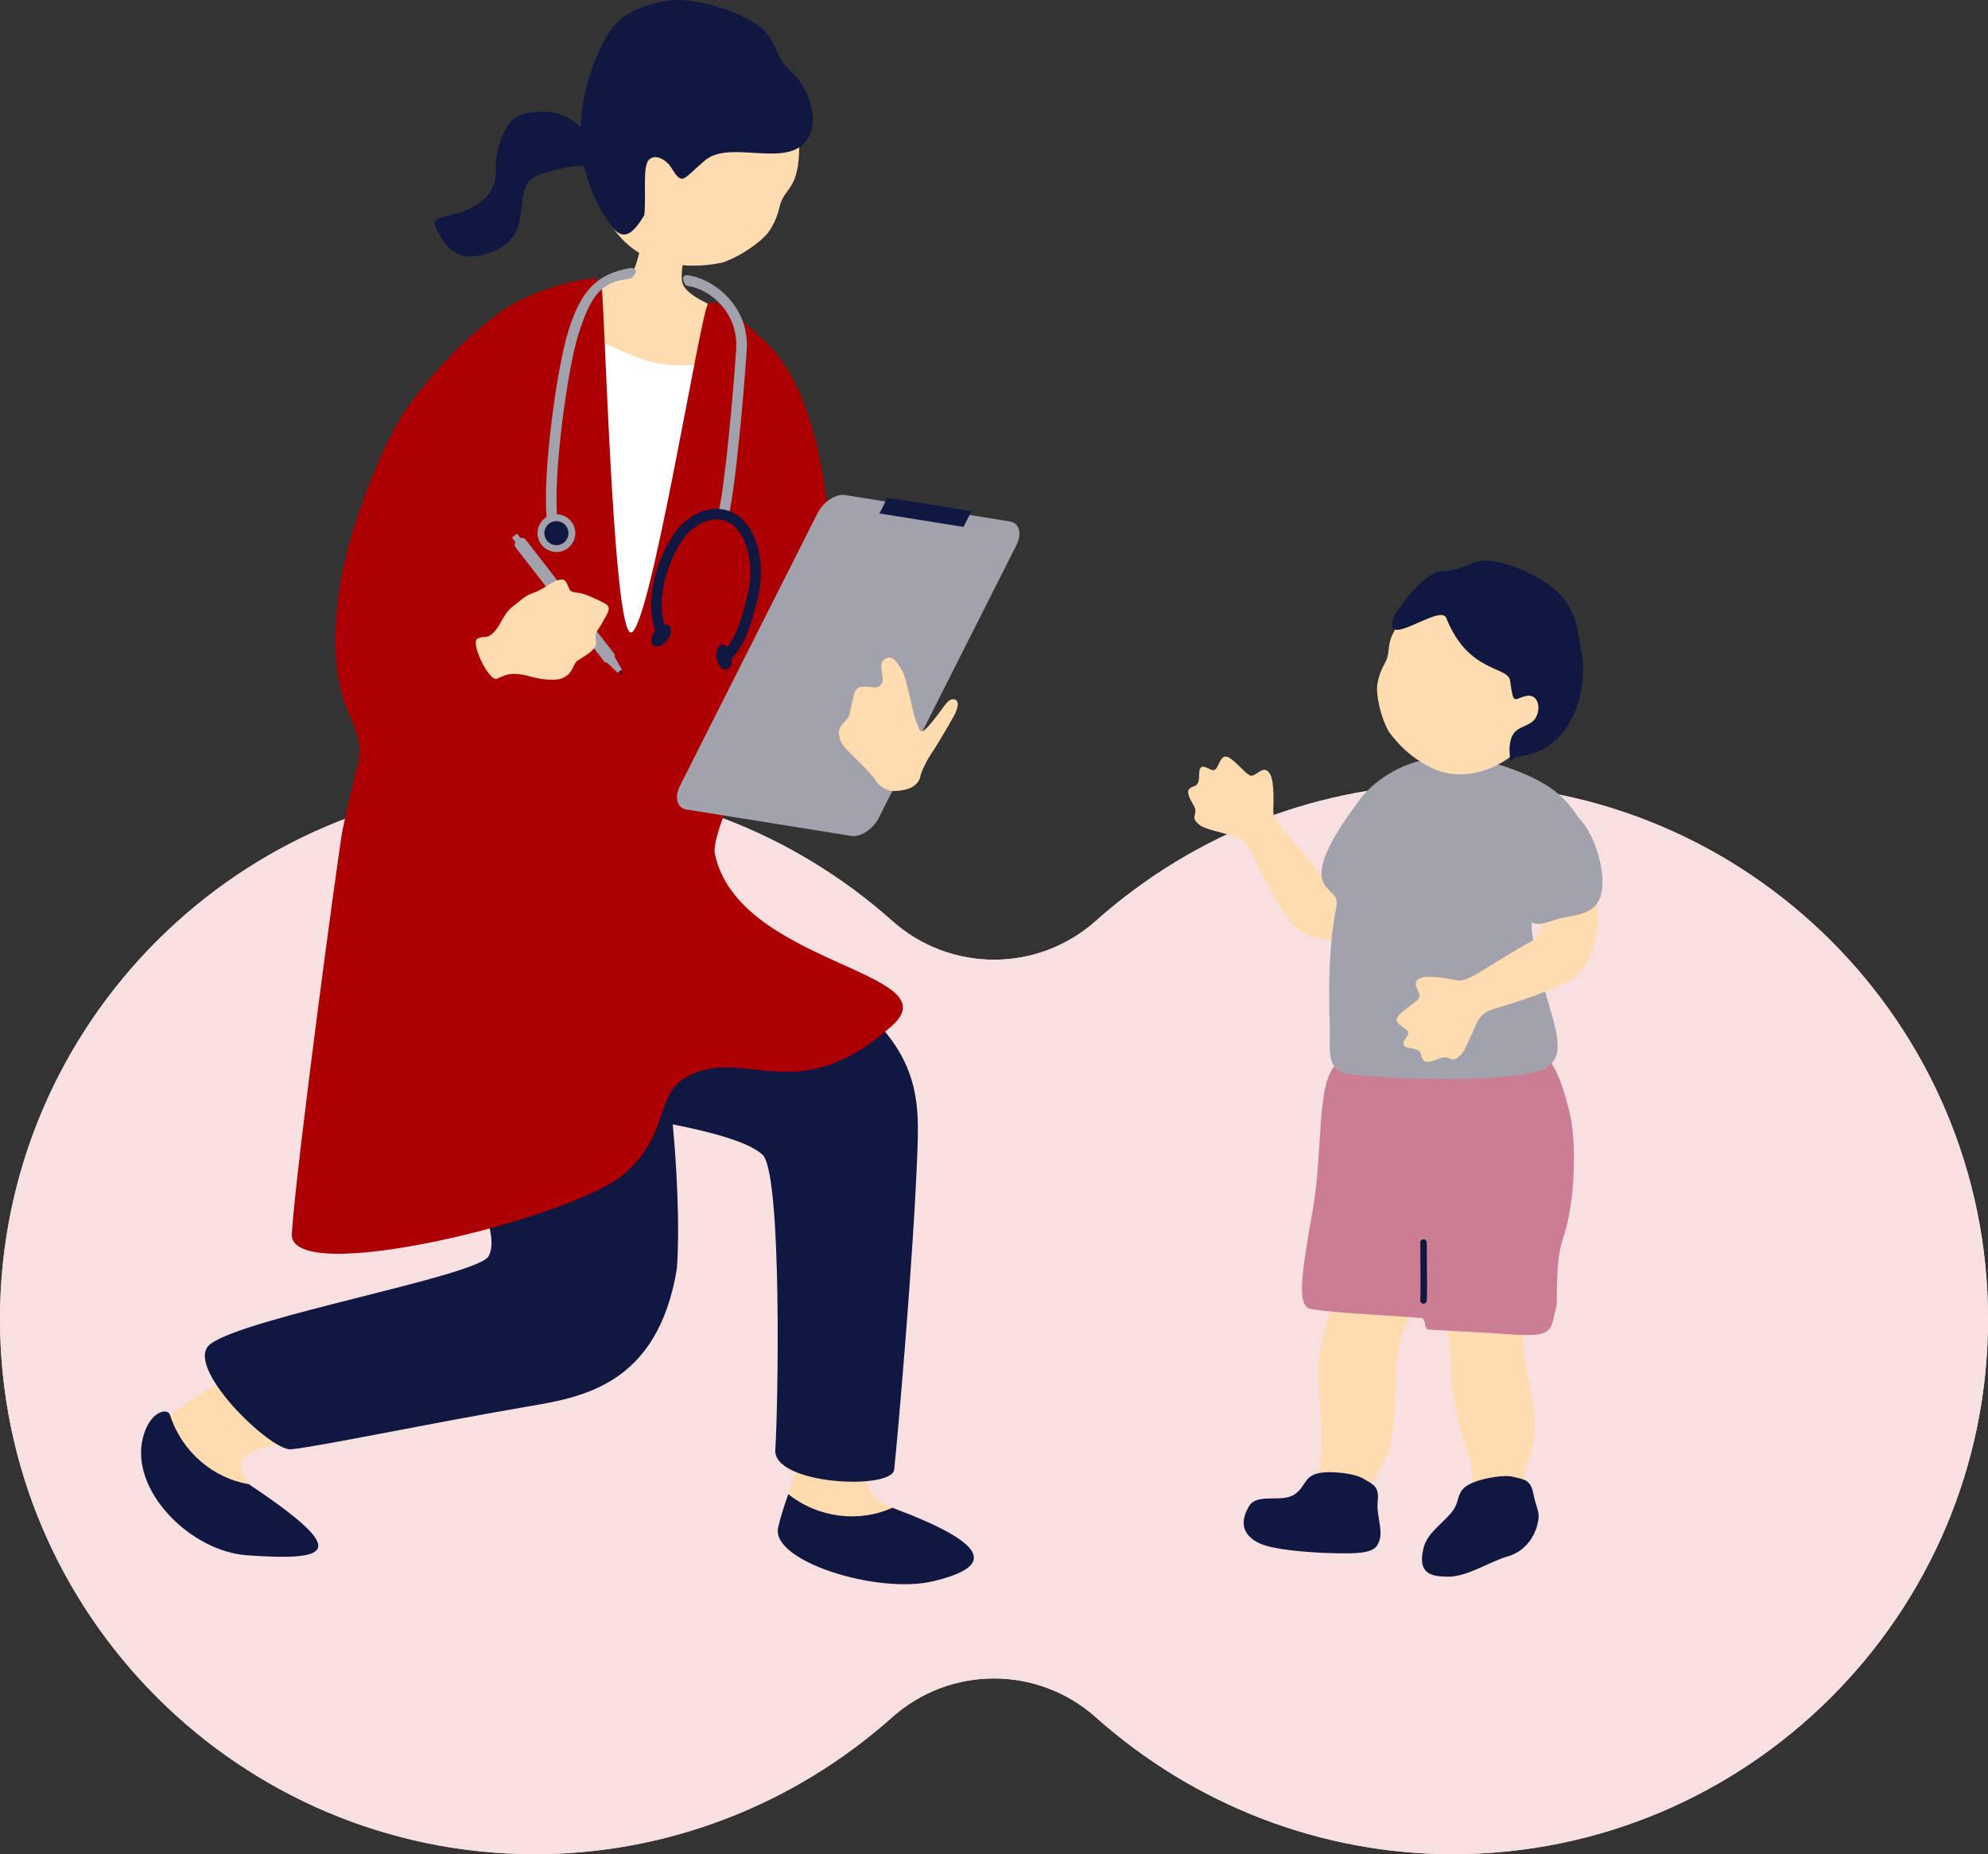<?xml version="1.0" encoding="utf-8"?>
<!-- Generator: Adobe Illustrator 27.0.1, SVG Export Plug-In . SVG Version: 6.00 Build 0)  -->
<svg version="1.1" id="レイヤー_1" xmlns="http://www.w3.org/2000/svg" xmlns:xlink="http://www.w3.org/1999/xlink" x="0px"
	 y="0px" viewBox="0 0 154.696 144.315" style="enable-background:new 0 0 154.696 144.315;" xml:space="preserve">
<rect x="0" y="0" width="154.696" height="144.315" fill="#333333" stroke="none"/>
<style type="text/css">
	.st0{fill:#F9E0E0;}
	.st1{fill:#FFDBB0;}
	.st2{fill:#101841;}
	.st3{fill:#FFFFFF;}
	.st4{fill:#AD0003;}
	.st5{fill:#A2A2AD;}
	.st6{fill:#CA7D93;}
</style>
<g>
	<g>
		<g>
			<g>
				<g>
					<path class="st0" d="M113.047,144.315c-10.2,0-20.066-3.787-27.783-10.662c-2.256-2.01-5.086-3.016-7.917-3.016
						s-5.661,1.005-7.917,3.016c-7.716,6.875-17.583,10.662-27.783,10.662C18.684,144.315,0,125.632,0,102.667
						s18.684-41.649,41.649-41.649c10.2,0,20.066,3.787,27.783,10.662c2.256,2.01,5.086,3.016,7.917,3.016s5.661-1.005,7.917-3.016
						c7.716-6.875,17.583-10.662,27.783-10.662c22.965,0,41.649,18.684,41.649,41.649S136.013,144.315,113.047,144.315z"/>
					<path class="st0" d="M113.047,144.315c-10.2,0-20.066-3.787-27.783-10.662c-2.256-2.01-5.086-3.016-7.917-3.016
						s-5.661,1.005-7.917,3.016c-7.716,6.875-17.583,10.662-27.783,10.662C18.684,144.315,0,125.632,0,102.667
						s18.684-41.649,41.649-41.649c10.2,0,20.066,3.787,27.783,10.662c2.256,2.01,5.086,3.016,7.917,3.016s5.661-1.005,7.917-3.016
						c7.716-6.875,17.583-10.662,27.783-10.662c22.965,0,41.649,18.684,41.649,41.649S136.013,144.315,113.047,144.315z"/>
				</g>
			</g>
		</g>
	</g>
	<g>
		<g>
			<g>
				<g>
					<g>
						<path class="st1" d="M19.389,115.519c-2.77-3.883,4.216-1.793,5.88-6.18c0,0,0.756-2.752-2.567-3.832
							c-1.403-0.456-6.573,2.454-9.468,4.636C12.047,113.602,18.307,119.484,19.389,115.519z"/>
						<path class="st2" d="M19.407,115.546c-0.01-0.006-0.012-0.018-0.018-0.027c-2.791-0.451-5.234-2.518-6.155-5.376
							c-0.149-0.589-1.565-0.373-2.109,1.739c-1.054,4.086,3.665,8.852,8.089,9.168C26.101,121.54,27.05,120.672,19.407,115.546z"/>
					</g>
					<path class="st2" d="M37.983,97.834c-1.329,1.579-18.889,4.705-21.616,6.777c-2.189,1.663,4.664,8.338,6.272,8.189
						c2.169-0.201,10.223-1.919,18.338-3.313c4.169-0.716,10.211-1.569,11.7-10.781c0.547-8.203-1.566-24.014-3.015-25.75
						c-1.311-1.57-18.036,2.898-20.184,3.408C26.402,77.095,40.312,94.08,37.983,97.834z"/>
				</g>
				<g>
					<path class="st2" d="M47.422,12.817c-0.541-0.716-1.364-2.222-2.065-2.794c-0.701-0.572-1.462-1.197-2.451-1.283
						c-1.538-0.133-2.305,0.037-3.028,0.592c-0.642,0.493-1.432,2.557-1.275,3.922c-0.006,1.806-1.153,2.479-1.927,2.935
						c-1.097,0.647-3.146,0.537-2.821,1.361c0.953,2.414,2.374,2.645,3.812,2.253c4.632-1.262,1.563-5.33,4.378-6.242
						C44.86,12.649,45.137,13.027,47.422,12.817z"/>
					<g>
						<path class="st1" d="M46.442,14.73c0.576,2.776,2.333,4.69,4.148,5.358c1.815,0.668,3.714,0.744,5.626,0.349
							c1.611-0.551,3.108-1.744,3.552-2.331c0.407-0.539,0.718-1.244,0.883-1.964c0.387-1.682,1.554-1.222,1.541-4.91
							c-0.004-1.12-0.602-6.472-5.403-8.525C52.569,0.902,45.236,8.919,46.442,14.73z"/>
						<path class="st2" d="M63.235,9.617c0.14-0.747-0.325-2.806-1.6-3.968c-1.576-1.436-1.084-2.763-2.96-3.886
							c-2.616-1.566-5.599-1.924-6.786-1.704c-2.55,0.471-3.706,1.273-4.485,2.453c-0.779,1.18-4.6,8.303,0.047,14.903
							c0.743,1.055,1.47,1.411,2.688-0.676c0.154-1.669-0.157-3.819,0.37-4.315c0.528-0.496,1.379,0.056,1.736,0.64
							c0.897,1.469,0.867,0.867,2.659-0.612C57.09,10.648,62.611,13.853,63.235,9.617z"/>
					</g>
					<path class="st1" d="M53.576,18.323c-0.214-0.047-3.073-0.463-3.335-0.546c-0.207,0.429-0.632,2.984-1.061,3.445
						c-0.983,1.056-2.887,0.432-3.93,0.858c-1.118,0.457-2.484,1.58-2.621,2.729c-0.327,1.565-1.464,7.345-1.516,7.886
						c-0.349,3.607,6.127,5.03,7.581,5.296c5.477,1.004,9.632,0.196,10.903-4.928c0.191-2.217-0.707-5.691-2.858-8.421
						c-0.559-0.709-2.969-1.287-3.579-2.461C52.772,21.434,53.51,18.625,53.576,18.323z"/>
				</g>
				<path class="st3" d="M44.008,25.434c1.62,0.453,5.282,2.577,7.234,2.857c1.952,0.281,2.822,0.087,4.826,0.133
					c2.004,0.046,2.14,2.38,1.571,5.202c-0.569,2.822-3.095,11.207-3.606,14.434c-0.511,3.228,2.048,24.805-2.086,23.948
					c-4.134-0.857-20.726-1.527-19.879-5.615C32.915,62.307,41.444,25.707,44.008,25.434z"/>
				<g>
					<g>
						<path class="st1" d="M69.441,117.35c-4.458-1.696,0.323-4.924-0.725-9.498c0,0-2.043-2.625-3.191-1.066
							c-0.875,1.188-2.988,6.082-4.187,9.503C63.689,118.157,66.869,118.522,69.441,117.35z"/>
						<path class="st2" d="M69.471,117.362c-0.011-0.004-0.02-0.008-0.03-0.012c-2.573,1.172-5.752,0.807-8.103-1.06
							c-0.374,1.068-0.66,1.994-0.791,2.617c-0.549,2.62,7.766,5.198,12.079,4.161C77.574,121.877,76.841,120.125,69.471,117.362z"
							/>
					</g>
					<path class="st2" d="M59.377,89.912c1.494,1.758,1.166,19.867,0.952,22.919c-0.192,2.743,9.067,3.163,9.249,1.559
						c0.245-2.165,1.529-16.806,1.818-25.035c0.148-4.227,0.031-8.342-7.27-13.097c-5.817-3.048-24.395-8.297-26.39-7.232
						c-1.804,0.963-0.062,11.932,0,14.139C37.825,86.327,56.176,86.867,59.377,89.912z"/>
				</g>
				<path class="st4" d="M55.617,66.401c-0.207-1.327,1.882-5.593,1.95-6.323c0.369-3.949,2.127-5.181,3.668-5.884
					c2.986-1.362,3.627-7.53,3.429-11.36c-0.285-5.504-1.434-12.36-4.714-15.841c-1.787-1.735-4.26-4.098-4.864-3.32
					c-0.59,0.761-4.575,25.759-6.007,25.551c-1.431-0.208-2.038-26.645-2.307-27.339c-0.27-0.695-5.301,0.624-7.556,2.21
					c-3.85,2.708-6.451,6.165-7.685,7.855c-1.497,2.237-4.482,8.803-5.224,14.607c-1.131,9.697,2.619,9.116,1.429,13.413
					c-0.079,0.285-0.74,2.931-1.091,4.689c-0.25,1.207-3.522,25.394-3.939,31.351c-0.301,4.299,21.95-1.213,25.877-4.641
					c3.585-3.13,2.347-6.181,4.857-7.555c4.533-2.482,8.527,2.698,15.987-3.994C74.137,75.593,57.365,75.098,55.617,66.401z"/>
				<g>
					<path class="st5" d="M42.891,40.619c-0.184-0.025-0.334-0.174-0.353-0.367c-0.327-3.266,0.761-11.609,1.718-14.587
						c0.904-2.814,1.998-4.315,4.75-4.799c0.34-0.06,0.551,0.159,0.454,0.366c-0.129,0.276-0.303,0.449-0.529,0.474
						c-2.112,0.227-2.933,1.236-3.89,4.212c-0.915,2.847-1.996,11.132-1.683,14.252c0.023,0.227-0.143,0.429-0.369,0.451
						C42.956,40.623,42.923,40.623,42.891,40.619z"/>
					<path class="st5" d="M56.262,40.349c-0.014-0.002-0.027-0.004-0.04-0.007c-0.221-0.053-0.358-0.275-0.305-0.497
						c0.494-2.066,1.143-9.236,1.367-12.669c0.184-2.812-2.018-4.674-3.716-4.908c-0.004,0-0.061-0.011-0.064-0.011
						c-0.225-0.031-0.313-0.317-0.348-0.54c-0.035-0.225,0.142-0.321,0.368-0.291c0.004,0,0.007,0.001,0.012,0.002
						c2.061,0.283,4.79,2.452,4.571,5.802c-0.212,3.255-0.859,10.594-1.389,12.808C56.669,40.245,56.469,40.378,56.262,40.349z"/>
					<g>
						<path class="st5" d="M44.753,41.697c-0.111,0.804-0.852,1.366-1.655,1.255c-0.804-0.11-1.366-0.852-1.255-1.655
							c0.111-0.804,0.852-1.366,1.655-1.255C44.301,40.152,44.863,40.894,44.753,41.697z"/>
						<path class="st2" d="M44.226,41.625c-0.07,0.513-0.543,0.871-1.056,0.801c-0.513-0.07-0.871-0.543-0.801-1.056
							c0.07-0.513,0.543-0.871,1.056-0.801C43.938,40.64,44.296,41.112,44.226,41.625z"/>
					</g>
					<g>
						<path class="st2" d="M56.756,51.196c-0.07-0.01-0.138-0.037-0.198-0.084c-0.179-0.14-0.21-0.4-0.07-0.579
							c0.664-0.846,1.112-1.758,1.721-4.395c0.593-2.574-0.366-4.764-1.285-5.355c-1.292-0.829-2.569-0.015-3.215,0.544
							c-1.184,1.025-3.082,5.081-1.774,7.921c0.095,0.207,0.005,0.451-0.202,0.547c-0.208,0.095-0.452,0.004-0.547-0.202
							c-1.534-3.33,0.723-7.797,1.984-8.889c1.394-1.208,2.924-1.433,4.199-0.615c1.318,0.847,2.293,3.411,1.643,6.234
							c-0.643,2.789-1.136,3.777-1.875,4.719C57.043,51.162,56.896,51.215,56.756,51.196z"/>
						<path class="st2" d="M50.985,49.101c-0.334,0.43-0.395,0.94-0.137,1.141c0.258,0.2,0.738,0.014,1.071-0.415
							c0.334-0.43,0.395-0.94,0.137-1.141C51.799,48.486,51.319,48.672,50.985,49.101z"/>
						<path class="st2" d="M55.768,51.236c0.088,0.537,0.42,0.929,0.742,0.877c0.322-0.053,0.513-0.53,0.425-1.067
							c-0.088-0.537-0.42-0.929-0.742-0.877C55.871,50.221,55.681,50.699,55.768,51.236z"/>
					</g>
				</g>
				<g>
					<g>
						
							<rect x="48.09" y="51.715" transform="matrix(-0.79 0.613 -0.613 -0.79 118.168 63.813)" class="st2" width="0.127" height="0.866"/>
						<path class="st5" d="M40.117,42.599c-0.111-0.143-0.085-0.351,0.058-0.462l0.261-0.202c0.143-0.111,0.351-0.085,0.462,0.058
							l6.876,8.861c0.111,0.143,0.085,0.351-0.058,0.462l-0.261,0.202c-0.143,0.111-0.351,0.085-0.462-0.058L40.117,42.599z"/>
						<path class="st5" d="M39.855,41.867c-0.013-0.017,0.035-0.078,0.109-0.135l0.134-0.104c0.073-0.057,0.144-0.089,0.158-0.072
							l0.835,1.076c0.013,0.017-0.035,0.078-0.109,0.135l-0.134,0.104c-0.073,0.057-0.144,0.089-0.158,0.072L39.855,41.867z"/>
						<path class="st5" d="M47.015,51.354c-0.033-0.032,0.04-0.137,0.163-0.232l0.224-0.174c0.123-0.095,0.243-0.14,0.265-0.1
							l0.713,1.246c0.006,0.01-0.039,0.057-0.1,0.104l-0.11,0.086c-0.061,0.047-0.117,0.079-0.126,0.071L47.015,51.354z"/>
					</g>
					<path class="st1" d="M37.169,49.698c0.561-0.27,0.734,0.131,1.386-0.636c0.437-0.514,0.686-1.363,1.304-1.823
						c0.682-0.508,0.927-0.867,1.733-1.131c0.807-0.264,2.083-1.47,2.456-0.815c0.373,0.655,0.11,0.752,0.915,0.84
						c0.555,0.061,1.186,0.386,1.96,0.753c0.774,0.367,0.387,0.742-0.023,1.523c-0.411,0.781-0.642,0.729-0.523,1.469
						c0.119,0.741-0.89,1.153-1.45,1.555c-0.372,0.268-0.298,1.031-1.25,1.386c-0.482,0.179-1.543,0.082-2.383-0.156
						c-1.528-0.433-1.999-0.109-2.622,0.168C38.072,53.099,36.549,49.997,37.169,49.698z"/>
				</g>
				<g>
					<g>
						<path class="st5" d="M68.39,63.642c-0.452,0.897-1.42,1.535-2.151,1.418l-12.823-2.054c-0.731-0.117-0.959-0.946-0.506-1.843
							l10.702-21.214c0.452-0.897,1.421-1.535,2.151-1.418l12.823,2.054c0.731,0.117,0.959,0.946,0.506,1.843L68.39,63.642z"/>
						<polygon class="st2" points="74.977,41.012 68.433,39.964 69.051,38.74 75.594,39.788 						"/>
					</g>
					<path class="st1" d="M67.221,53.449c0.736-0.003,1.114,0.23,1.398-0.269c0.284-0.5-0.404-1.48,0.248-1.883
						c0.653-0.404,0.963,0.343,1.327,0.884c0.364,0.542,0.845,3.508,1.13,4.037c0.285,0.529,0.138,1.225,1.105,0.093
						s1.256-1.883,1.72-1.888c0.464-0.006,0.532,0.509,0.035,1.384c-0.497,0.874-1.341,2.316-1.744,2.894
						c-0.234,0.335-0.792,1.371-0.848,1.842c-0.241,0.668-0.935,1.013-2.094,1.026c-0.541-0.013-1.171-0.456-1.39-0.863
						c-0.183-0.284-0.426-0.558-0.722-0.864c-0.839-0.867-1.919-1.772-2.035-2.333c-0.117-0.562-0.174-0.745,0.365-1.322
						c0.539-0.576,0.355-0.624,0.572-1.445C66.505,53.92,66.485,53.451,67.221,53.449z"/>
				</g>
			</g>
			<g>
				<path class="st1" d="M118.828,115.678c-0.199-0.38-0.292-0.743-0.174-1.192c0.263-1.003,1.047-2.543,0.697-4.667
					c-0.35-2.123-0.272-1.815-0.655-3.7c-0.383-1.885-0.19-2.975,0.414-4.672c0.604-1.697,0.684-3.42,0.017-5.31
					c-0.666-1.89-1.748-2.267-3.834-2.714c-2.086-0.446-2.31,1.501-2.971,3.897c-0.458,1.529-0.825,2.871-0.184,4.659
					c0.64,1.787,0.855,3.771,0.815,4.795c-0.063,1.604,0.687,4.735,1.046,5.65c0.389,0.989,0.957,2.851,0.171,3.828
					c-0.146,0.181-0.276,0.303-0.397,0.394C115.411,117.601,117.463,117.07,118.828,115.678z"/>
				<path class="st1" d="M110.426,96.626c-0.195-2.196-5.066-0.959-6.337,3.113c-0.623,1.995-1.025,4.177-1.303,5.205
					c-0.436,1.612-0.019,4.513,0.042,6.544c0.033,1.105,0.086,3.419-0.894,4.1c-0.009,0.006-0.016,0.01-0.024,0.015
					c1.426,0.901,2.865,1.342,4.55,0.739c-0.002-0.259,0.044-0.507,0.175-0.756c0.486-0.918,1.596-2.175,1.758-4.483
					c0.162-2.308,0.164-1.961,0.239-4.039c0.074-2.078,0.392-3.588,1.366-5.078C110.971,100.498,110.622,98.823,110.426,96.626z"/>
				<path class="st2" d="M103.19,114.589c0.774-0.041,2.25,0.109,2.883,0.49c0.798,0.479,1.25,0.585,1.134,1.741
					c-0.136,1.35,0.595,2.459-0.054,3.478c-0.403,0.634-1.798,0.622-3.289,0.593c-1.491-0.028-4.094-0.198-5.401-0.6
					c-0.957-0.294-2.408-1.15-1.267-3.063c0.635-1.065,2.545-0.226,3.552-0.925C101.755,115.604,101.383,114.678,103.19,114.589z"/>
				<path class="st2" d="M114.83,115.311c0.729-0.264,2.184-0.55,2.901-0.37c0.902,0.226,1.366,0.197,1.591,1.336
					c0.262,1.332,0.597,1.36,0.273,2.524c-0.201,0.724-0.853,1.938-2.287,2.344s-3.163,1.621-4.707,1.571
					c-1.001-0.033-2.365-0.063-1.83-2.225c0.298-1.204,1.461-1.867,2.221-2.829C113.753,116.699,113.128,115.922,114.83,115.311z"/>
				<g>
					<path class="st6" d="M103.983,82.805c1.277-0.786,1.935-0.752,4.699-0.978c2.682-0.219,4.807-0.017,7.819-0.008
						c2.634,0.008,4.107-1.558,5.637,4.769c0.529,2.188,0.489,6.922-0.518,9.823c-0.64,1.844-0.397,4.844-0.512,5.276
						c-0.511,1.925-0.043,2.445-3.946,2.145c-1.753-0.135-4.369-0.248-5.962-0.342c-0.466-0.027-0.172-0.859-0.599-0.9
						c-2.398-0.229-8.467-0.464-8.881-0.817c-0.774-0.661-0.333-3.239,0.429-7.592C102.991,89.371,102.391,84.412,103.983,82.805z"
						/>
					<path class="st2" d="M110.771,101.468c-0.005,0-0.009,0-0.014,0c-0.138-0.008-0.245-0.127-0.237-0.266
						c0.031-0.558,0.016-2.321,0.006-3.488c-0.003-0.434-0.007-0.796-0.007-1.002c0-0.139,0.113-0.252,0.252-0.252
						c0.139,0,0.252,0.113,0.252,0.252c0,0.205,0.003,0.565,0.007,0.998c0.011,1.243,0.026,2.946-0.007,3.521
						C111.015,101.364,110.904,101.468,110.771,101.468z"/>
				</g>
				<path class="st1" d="M99.887,64.613c-0.615-0.796-0.834-1.126-0.809-1.575c0.025-0.449,0.08-2.143-0.213-2.724
					c-0.512-1.016-1.156,0.27-1.611,0.032c-0.455-0.239-1.179-1.194-1.698-1.419c-0.519-0.225-0.637,0.488-0.925,0.9
					c-0.288,0.412-0.973-0.483-1.241-0.01c-0.184,0.324,0.095,1.167-0.441,1.363c-0.536,0.196-0.599,0.377-0.375,0.921
					c0.224,0.544,0.542,0.739,0.417,1.223c-0.125,0.484,0.003,0.578,0.35,0.88c0.347,0.302,1.558,0.553,2.576,0.846
					s1.204,0.797,1.626,1.635c0.013,0.026,1.303,2.932,2.812,4.965c2.065,2.784,7.548,1.19,8.982,0.368
					c0.776-0.463,0.45-2.138-0.735-4.573c-0.8-1.181-4.008,2.924-5.617,0.903C101.454,66.422,99.934,64.674,99.887,64.613z"/>
				<path class="st5" d="M119.908,75.876c-0.627-2.999-1.17-4.318-0.173-4.895c1.566-0.907,3.512-2.085,3.668-3.448
					c0.213-1.866,0.369-2.519-0.536-3.85c-1.055-1.553-2.038-2.764-5.876-4.061c-2.576-0.87-4.359-0.454-5.486-0.503
					c-1.376-0.059-4.175,1.034-5.755,3.199c-0.984,1.348-3.738,4.994-2.681,6.524c0.73,1.056,1.121,0.725,0.869,2.03
					c-0.226,1.174-0.629,3.609-0.469,8.763c0.066,2.113-0.401,3.76,1.669,3.984c5.648,0.611,14.499,0.53,15.497-0.757
					C122.041,81.714,120.479,78.606,119.908,75.876z"/>
				<path class="st1" d="M117.484,58.94c-1.955,1.417-4.157,1.615-5.683,0.995c-1.525-0.62-2.764-1.661-3.742-3.005
					c-0.699-1.27-0.957-2.88-0.899-3.504c0.053-0.572,0.261-1.195,0.57-1.743c0.72-1.28-0.278-1.66,1.845-3.974
					c0.645-0.703,4.09-3.729,8.289-2.269C121.554,46.722,121.575,55.973,117.484,58.94z"/>
				<path class="st2" d="M108.494,47.913c0.34-0.55,2.311-3.463,3.78-3.463c1.816-0.001,2.266-1.118,4.091-0.75
					c2.545,0.514,4.628,1.999,5.249,2.818c1.335,1.758,1.132,2.946,1.417,4.116c0.517,2.122-0.079,7.612-4.826,8.251
					c-0.774,0.104-0.67,0.948-0.745-0.56c0.057-1.805,1.061-1.578,1.783-2.16c0.741-0.598,0.628-2.265-0.528-1.985
					c-0.955,0.231-0.928,0.751-1.208-1.207c-0.163-1.142-3.249-0.562-4.969-4.877C112.071,46.919,107.391,50.83,108.494,47.913z"/>
				<path class="st1" d="M115.034,75.736c-0.88,0.487-1.239,0.653-1.68,0.561c-0.44-0.092-2.106-0.404-2.725-0.203
					c-1.082,0.352,0.092,1.183-0.213,1.597c-0.305,0.413-1.359,0.985-1.66,1.464c-0.301,0.479,0.386,0.703,0.749,1.051
					c0.363,0.347-0.625,0.888-0.198,1.225c0.292,0.23,1.168,0.083,1.28,0.643c0.112,0.56,0.282,0.649,0.853,0.51
					c0.571-0.139,0.812-0.423,1.272-0.227c0.46,0.197,0.572,0.085,0.923-0.213c0.351-0.298,0.783-1.456,1.227-2.418
					c0.443-0.962,0.97-1.069,1.862-1.359c0.027-0.009,3.096-0.844,5.334-2.026c3.065-1.619,2.321-7.28,1.726-8.822
					c-0.34-0.837-2.045-0.769-4.632,0.033c-1.289,0.612,2.282,4.405,0.04,5.689C117.059,74.46,115.101,75.698,115.034,75.736z"/>
				<path class="st5" d="M122.11,63.221c1.34,0.303,2.651,3.463,2.584,5.573c-0.068,2.11-1.385,2.335-2.831,2.583
					s-2.695,1.242-3.074-0.324c-0.379-1.565-0.423-5.122,0.64-6.092C120.493,63.992,120.897,62.946,122.11,63.221z"/>
			</g>
		</g>
	</g>
</g>
</svg>
